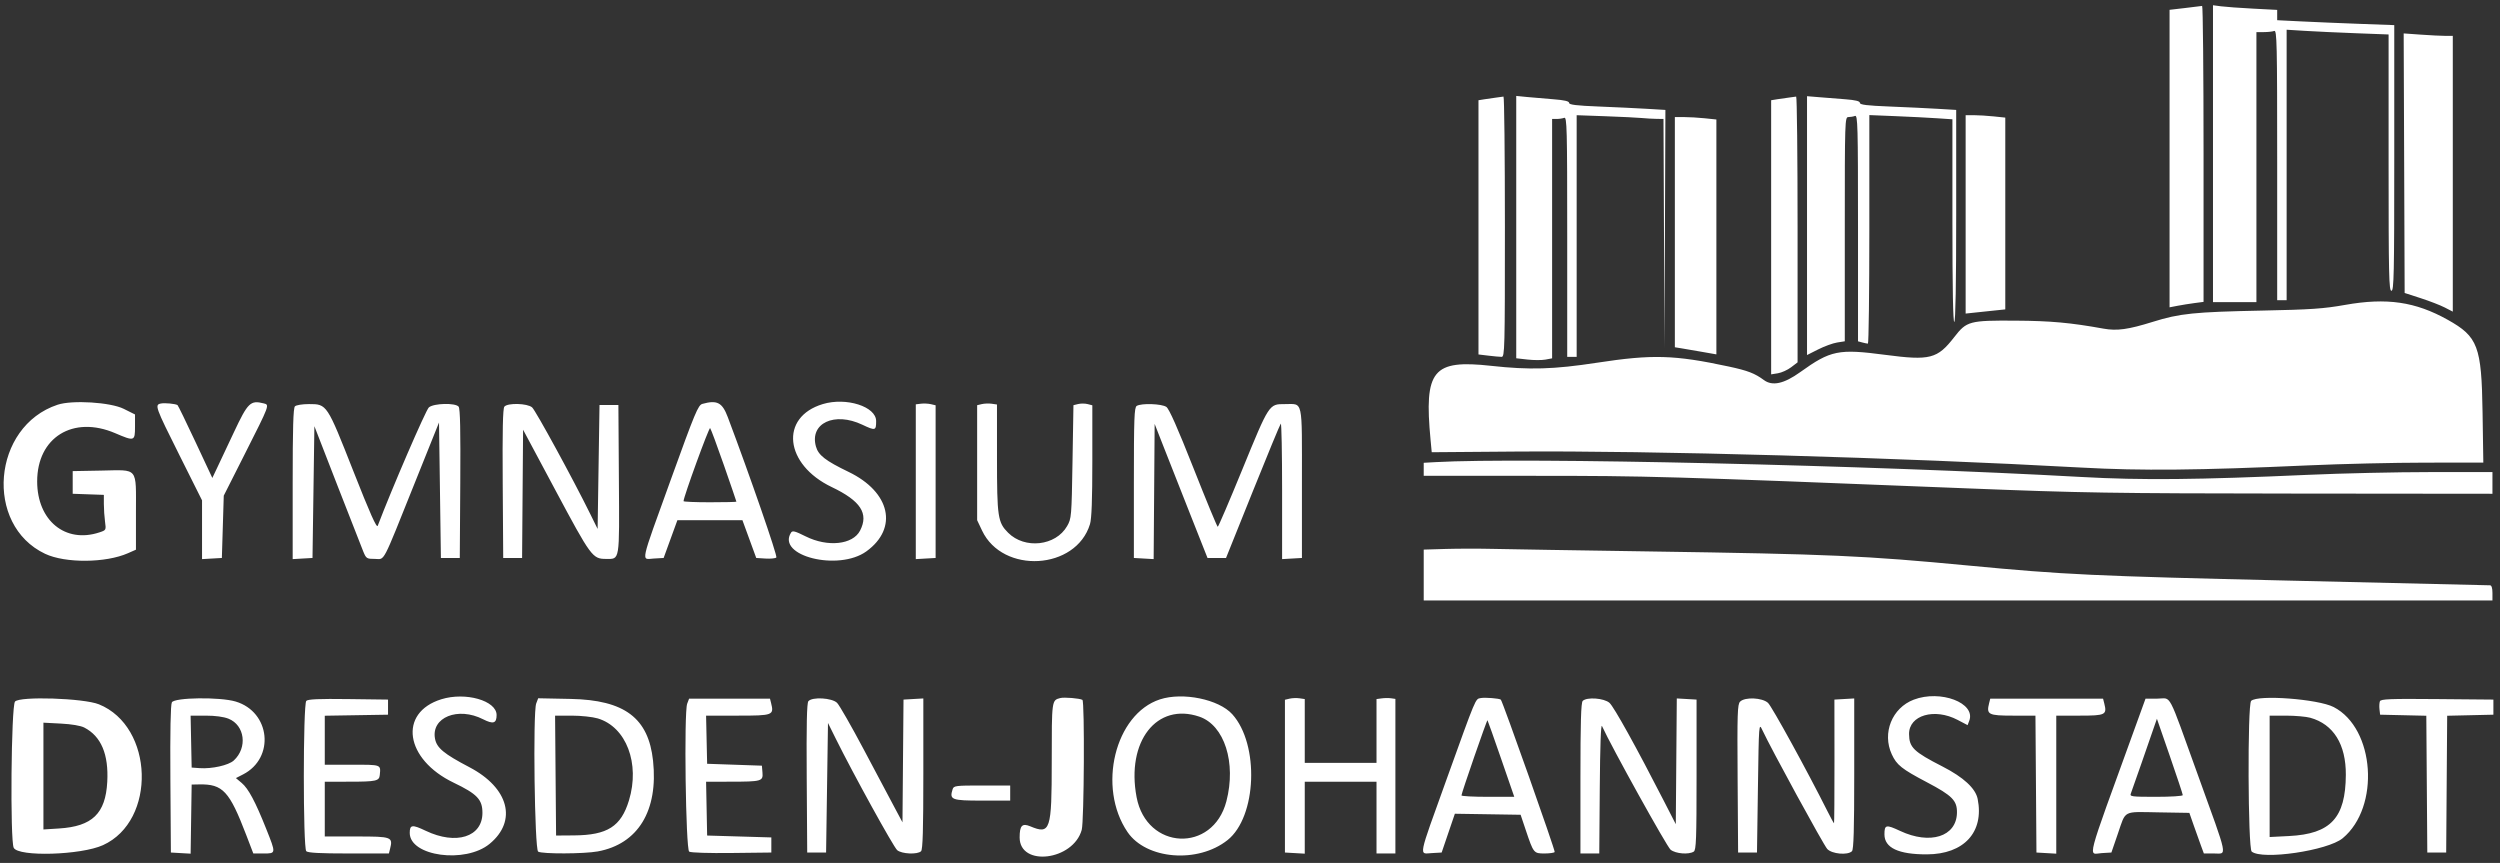 <svg id="svg" xmlns="http://www.w3.org/2000/svg" xmlns:xlink="http://www.w3.org/1999/xlink" width="400" height="138.066" viewBox="0, 0, 400,138.066"><rect x="0" y="0" width="400" height="138.066" fill="#333333" stroke="none"/><g id="svgg"><path id="path0" d="M349.622 1.281 L 347.130 1.571 347.130 25.371 L 347.130 49.171 348.414 48.925 C 349.120 48.789,350.344 48.594,351.133 48.490 L 352.568 48.301 352.568 24.604 C 352.568 11.570,352.466 0.925,352.341 0.948 C 352.217 0.972,350.993 1.121,349.622 1.281 M354.079 24.588 L 354.079 48.338 357.553 48.338 L 361.027 48.338 361.027 26.737 L 361.027 5.136 362.211 5.136 C 362.862 5.136,363.610 5.053,363.873 4.953 C 364.306 4.786,364.350 6.800,364.350 26.403 L 364.350 48.036 365.106 48.036 L 365.861 48.036 365.861 26.396 L 365.861 4.756 368.807 4.939 C 370.427 5.039,374.097 5.210,376.964 5.318 L 382.175 5.515 382.175 26.020 C 382.175 44.046,382.230 46.526,382.628 46.526 C 383.027 46.526,383.082 43.963,383.082 25.273 L 383.082 4.020 377.568 3.818 C 374.535 3.707,370.321 3.530,368.202 3.425 L 364.350 3.233 364.350 2.408 L 364.350 1.583 360.498 1.382 C 358.380 1.271,356.069 1.103,355.363 1.009 L 354.079 0.838 354.079 24.588 M384.666 26.112 L 384.743 46.876 387.311 47.708 C 388.724 48.165,390.457 48.836,391.163 49.200 L 392.447 49.861 392.447 27.801 L 392.447 5.740 391.285 5.740 C 390.646 5.740,388.878 5.652,387.355 5.544 L 384.588 5.347 384.666 26.112 M239.426 15.608 C 238.927 15.669,238.078 15.791,237.538 15.879 L 236.556 16.039 236.556 36.376 L 236.556 56.713 238.142 56.904 C 239.014 57.009,239.966 57.096,240.257 57.097 C 240.755 57.100,240.785 55.907,240.785 36.254 C 240.785 24.789,240.684 15.428,240.559 15.453 C 240.434 15.478,239.924 15.548,239.426 15.608 M242.598 36.336 L 242.598 57.324 244.407 57.528 C 245.401 57.641,246.693 57.643,247.277 57.534 L 248.338 57.335 248.338 38.184 L 248.338 19.033 249.069 19.033 C 249.471 19.033,250.015 18.951,250.277 18.850 C 250.710 18.684,250.755 20.484,250.755 37.883 L 250.755 57.100 251.511 57.100 L 252.266 57.100 252.266 37.766 L 252.266 18.433 256.873 18.598 C 259.407 18.688,262.024 18.817,262.689 18.883 C 263.353 18.949,264.406 19.009,265.028 19.018 L 266.158 19.033 266.239 37.387 L 266.319 55.740 266.392 36.664 L 266.465 17.588 263.520 17.411 C 261.900 17.313,258.433 17.148,255.816 17.044 C 252.228 16.901,251.057 16.759,251.057 16.465 C 251.057 16.193,250.301 16.017,248.565 15.884 C 247.194 15.779,245.291 15.615,244.335 15.521 L 242.598 15.349 242.598 36.336 M286.254 15.608 C 285.755 15.669,284.906 15.791,284.366 15.879 L 283.384 16.039 283.384 37.969 L 283.384 59.898 284.469 59.722 C 285.066 59.625,286.018 59.192,286.584 58.760 L 287.613 57.975 287.613 36.692 C 287.613 24.986,287.511 15.428,287.387 15.453 C 287.262 15.478,286.752 15.548,286.254 15.608 M289.124 36.099 L 289.124 56.806 290.914 55.903 C 291.898 55.406,293.257 54.911,293.935 54.802 L 295.166 54.606 295.166 36.668 C 295.166 19.187,295.181 18.731,295.746 18.731 C 296.064 18.731,296.540 18.649,296.803 18.548 C 297.236 18.382,297.281 20.086,297.281 36.488 L 297.281 54.612 297.961 54.794 C 298.335 54.895,298.742 54.979,298.867 54.981 C 298.992 54.983,299.094 46.756,299.094 36.699 L 299.094 18.414 303.248 18.583 C 305.532 18.676,308.523 18.827,309.894 18.920 L 312.387 19.087 312.387 35.392 C 312.387 46.185,312.489 51.634,312.689 51.511 C 312.884 51.390,312.991 45.375,312.991 34.456 L 312.991 17.588 310.045 17.411 C 308.425 17.313,304.958 17.148,302.341 17.044 C 298.717 16.900,297.583 16.761,297.583 16.459 C 297.583 16.183,296.878 16.009,295.242 15.882 C 293.954 15.783,292.051 15.632,291.012 15.546 L 289.124 15.391 289.124 36.099 M314.502 34.300 L 314.502 50.172 315.937 50.018 C 316.726 49.934,318.153 49.783,319.109 49.684 L 320.846 49.503 320.846 34.160 L 320.846 18.817 318.989 18.623 C 317.968 18.516,316.540 18.429,315.817 18.429 L 314.502 18.429 314.502 34.300 M267.976 37.146 L 267.976 55.562 268.958 55.720 C 269.498 55.808,270.993 56.064,272.281 56.290 L 274.622 56.701 274.622 37.910 L 274.622 19.119 272.765 18.925 C 271.744 18.818,270.249 18.731,269.442 18.731 L 267.976 18.731 267.976 37.146 M375.227 48.782 C 371.762 49.397,369.761 49.534,361.934 49.693 C 351.044 49.914,348.758 50.149,344.467 51.489 C 340.515 52.723,338.716 52.972,336.556 52.581 C 331.290 51.629,328.126 51.341,322.526 51.305 C 315.104 51.257,314.668 51.373,312.688 53.927 C 309.982 57.419,308.809 57.721,301.636 56.775 C 294.153 55.789,292.916 56.040,288.024 59.548 C 285.432 61.406,283.579 61.811,282.230 60.813 C 280.762 59.728,279.643 59.298,276.586 58.642 C 267.894 56.777,264.389 56.677,255.513 58.037 C 248.591 59.098,244.743 59.211,238.602 58.535 C 229.224 57.503,227.834 59.200,228.891 70.393 L 229.076 72.356 242.408 72.250 C 264.155 72.077,303.758 73.196,333.082 74.814 C 342.650 75.342,351.658 75.254,369.335 74.460 C 374.653 74.222,383.127 74.024,388.168 74.022 L 397.332 74.018 397.209 65.937 C 397.049 55.399,396.473 53.871,391.642 51.169 C 386.456 48.269,381.870 47.602,375.227 48.782 M9.215 64.757 C -1.238 68.221,-2.558 83.985,7.217 88.609 C 10.438 90.133,16.907 90.087,20.468 88.516 L 21.752 87.949 21.752 82.063 C 21.752 74.615,22.219 75.185,16.209 75.294 L 11.631 75.378 11.631 77.190 L 11.631 79.003 14.124 79.091 L 16.616 79.179 16.616 80.635 C 16.616 81.436,16.701 82.706,16.804 83.457 C 16.990 84.816,16.985 84.826,15.892 85.186 C 10.455 86.980,5.955 83.294,5.947 77.039 C 5.939 69.981,11.687 66.421,18.429 69.309 C 21.514 70.631,21.601 70.602,21.601 68.278 L 21.601 66.314 19.805 65.417 C 17.683 64.357,11.570 63.976,9.215 64.757 M25.755 64.561 C 24.717 64.765,24.819 65.050,28.701 72.810 L 32.326 80.056 32.326 84.757 L 32.326 89.458 33.912 89.366 L 35.498 89.275 35.650 84.290 L 35.801 79.305 39.159 72.659 C 43.191 64.679,43.152 64.781,42.184 64.538 C 40.070 64.008,39.662 64.404,37.428 69.154 C 36.286 71.580,35.042 74.219,34.663 75.019 L 33.974 76.474 31.265 70.687 C 29.776 67.505,28.487 64.861,28.402 64.812 C 28.026 64.596,26.374 64.439,25.755 64.561 M112.387 64.620 C 111.702 64.809,111.227 65.949,107.327 76.750 C 102.321 90.614,102.565 89.484,104.601 89.366 L 106.182 89.275 107.282 86.254 L 108.382 83.233 113.585 83.233 L 118.789 83.233 119.894 86.254 L 120.998 89.275 122.475 89.369 C 123.287 89.420,124.071 89.343,124.216 89.198 C 124.434 88.980,119.969 76.078,116.440 66.727 C 115.560 64.395,114.739 63.968,112.387 64.620 M131.651 64.651 C 124.704 66.743,125.516 74.319,133.074 77.928 C 137.715 80.145,139.026 82.162,137.608 84.904 C 136.445 87.154,132.421 87.577,128.903 85.819 C 127.193 84.964,126.792 84.861,126.566 85.218 C 124.201 88.956,134.179 91.436,138.625 88.216 C 143.753 84.501,142.457 78.726,135.772 75.501 C 132.067 73.714,130.933 72.831,130.547 71.431 C 129.520 67.713,133.509 65.843,137.965 67.951 C 140.066 68.945,140.181 68.915,140.181 67.368 C 140.181 65.046,135.399 63.523,131.651 64.651 M147.356 64.591 L 146.526 64.693 146.526 77.075 L 146.526 89.458 148.112 89.366 L 149.698 89.275 149.698 77.061 L 149.698 64.847 148.943 64.668 C 148.527 64.570,147.813 64.535,147.356 64.591 M157.096 64.654 L 156.344 64.832 156.344 74.032 L 156.344 83.233 157.130 84.894 C 160.444 91.901,172.163 91.205,174.396 83.869 C 174.661 82.997,174.773 79.986,174.773 73.738 L 174.773 64.848 174.018 64.653 C 173.603 64.546,172.923 64.542,172.508 64.644 L 171.752 64.830 171.601 73.880 C 171.454 82.709,171.433 82.961,170.735 84.179 C 168.916 87.352,163.968 87.907,161.298 85.236 C 159.647 83.585,159.520 82.729,159.518 73.222 L 159.517 64.721 158.682 64.599 C 158.223 64.531,157.509 64.556,157.096 64.654 M47.190 65.015 C 46.920 65.285,46.828 68.456,46.828 77.418 L 46.828 89.458 48.414 89.366 L 50.000 89.275 50.151 78.733 L 50.302 68.190 53.986 77.675 C 56.012 82.892,57.883 87.670,58.144 88.293 C 58.593 89.366,58.691 89.426,59.989 89.426 C 61.632 89.426,61.006 90.623,66.379 77.229 L 70.242 67.600 70.393 78.438 L 70.544 89.275 72.054 89.275 L 73.565 89.275 73.644 77.377 C 73.701 68.845,73.626 65.361,73.380 65.065 C 72.853 64.430,69.417 64.514,68.620 65.181 C 68.138 65.585,62.649 78.291,60.437 84.124 C 60.273 84.557,59.236 82.233,56.529 75.363 C 52.301 64.632,52.315 64.653,49.439 64.653 C 48.375 64.653,47.395 64.811,47.190 65.015 M80.698 65.065 C 80.452 65.361,80.378 68.845,80.435 77.377 L 80.514 89.275 82.024 89.275 L 83.535 89.275 83.614 79.015 L 83.694 68.755 88.855 78.411 C 94.568 89.100,94.808 89.426,96.959 89.426 C 99.202 89.426,99.110 89.996,99.022 76.702 L 98.943 64.804 97.432 64.804 L 95.921 64.804 95.770 74.717 L 95.619 84.631 94.457 82.270 C 91.696 76.664,85.698 65.666,85.137 65.181 C 84.370 64.519,81.220 64.436,80.698 65.065 M181.873 64.948 C 181.483 65.195,181.420 66.899,181.420 77.255 L 181.420 89.275 183.002 89.366 L 184.584 89.457 184.664 78.641 L 184.743 67.825 186.223 71.601 C 187.037 73.678,188.940 78.505,190.452 82.326 L 193.202 89.275 194.683 89.275 L 196.165 89.275 200.441 78.633 C 202.793 72.781,204.811 67.898,204.926 67.783 C 205.042 67.667,205.136 72.497,205.136 78.515 L 205.136 89.458 206.722 89.366 L 208.308 89.275 208.308 77.255 C 208.308 63.597,208.541 64.665,205.566 64.657 C 203.035 64.651,203.087 64.570,198.756 75.149 C 196.699 80.174,194.936 84.287,194.839 84.288 C 194.742 84.289,193.000 80.077,190.967 74.927 C 188.429 68.500,187.066 65.422,186.619 65.109 C 185.886 64.595,182.608 64.484,181.873 64.948 M115.833 74.452 C 116.929 77.599,117.825 80.216,117.825 80.268 C 117.825 80.320,115.921 80.363,113.595 80.363 C 111.269 80.363,109.366 80.283,109.366 80.186 C 109.366 79.518,113.445 68.312,113.621 68.497 C 113.742 68.626,114.738 71.306,115.833 74.452 M229.683 73.940 L 227.795 74.047 227.795 75.090 L 227.795 76.133 245.579 76.133 C 263.589 76.133,266.461 76.216,314.653 78.134 C 333.028 78.865,337.841 78.943,366.843 78.971 L 398.791 79.003 398.791 77.266 L 398.792 75.529 388.897 75.533 C 383.455 75.535,374.653 75.732,369.335 75.971 C 351.601 76.767,342.654 76.853,333.082 76.319 C 299.243 74.433,243.561 73.151,229.683 73.940 M231.344 87.830 L 227.795 87.935 227.795 92.004 L 227.795 96.073 313.293 96.073 L 398.792 96.073 398.792 94.864 C 398.792 94.102,398.652 93.653,398.414 93.649 C 398.206 93.646,383.761 93.308,366.314 92.899 C 334.730 92.158,330.366 91.953,314.955 90.487 C 298.252 88.898,292.976 88.665,263.746 88.228 C 252.364 88.058,241.216 87.876,238.973 87.823 C 236.730 87.769,233.297 87.773,231.344 87.830 M70.613 111.881 C 63.688 114.035,64.790 121.487,72.586 125.230 C 76.346 127.035,77.190 127.921,77.190 130.060 C 77.190 133.916,72.981 135.247,68.121 132.928 C 65.943 131.888,65.559 131.940,65.559 133.270 C 65.559 137.006,74.453 138.219,78.341 135.014 C 82.806 131.334,81.413 126.059,75.103 122.752 C 71.010 120.607,69.879 119.669,69.601 118.191 C 68.960 114.775,73.281 113.034,77.304 115.087 C 78.918 115.910,79.456 115.740,79.456 114.407 C 79.456 112.099,74.481 110.678,70.613 111.881 M169.637 111.688 C 168.271 112.049,168.278 111.997,168.278 121.809 C 168.278 132.911,168.064 133.557,164.837 132.209 C 163.546 131.669,163.142 132.093,163.142 133.988 C 163.142 138.739,171.714 137.696,173.076 132.779 C 173.456 131.408,173.559 112.209,173.187 111.981 C 172.783 111.732,170.259 111.524,169.637 111.688 M185.596 111.899 C 178.389 114.246,175.524 125.959,180.403 133.128 C 183.396 137.523,191.641 138.190,196.400 134.421 C 201.089 130.707,201.528 119.108,197.162 114.275 C 195.006 111.888,189.257 110.707,185.596 111.899 M206.340 111.783 L 205.589 111.961 205.589 124.183 L 205.589 136.405 207.175 136.496 L 208.761 136.587 208.761 130.831 L 208.761 125.076 214.502 125.076 L 220.242 125.076 220.242 130.816 L 220.242 136.556 221.752 136.556 L 223.263 136.556 223.263 124.190 L 223.263 111.825 222.583 111.726 C 222.209 111.671,221.529 111.677,221.073 111.739 L 220.242 111.851 220.242 116.953 L 220.242 122.054 214.502 122.054 L 208.761 122.054 208.761 116.953 L 208.761 111.851 207.927 111.729 C 207.467 111.661,206.754 111.686,206.340 111.783 M236.908 111.691 C 236.039 111.864,236.253 111.353,231.410 124.811 C 226.834 137.528,227.017 136.615,229.079 136.496 L 230.665 136.405 231.721 133.301 L 232.778 130.198 238.039 130.280 L 243.299 130.363 244.119 132.804 C 245.367 136.519,245.397 136.556,247.123 136.556 C 247.938 136.556,248.670 136.450,248.750 136.321 C 248.874 136.121,240.418 112.204,240.132 111.944 C 239.910 111.742,237.571 111.559,236.908 111.691 M306.199 111.946 C 302.725 113.268,301.112 117.285,302.686 120.695 C 303.474 122.403,304.277 123.041,308.313 125.165 C 312.375 127.303,313.156 128.100,313.113 130.064 C 313.031 133.861,308.827 135.197,304.029 132.952 C 301.756 131.888,301.511 131.942,301.511 133.506 C 301.511 135.655,303.761 136.712,308.308 136.698 C 314.237 136.680,317.487 133.131,316.427 127.832 C 316.089 126.139,314.160 124.360,310.799 122.640 C 306.173 120.273,305.469 119.591,305.449 117.452 C 305.420 114.432,309.516 113.239,313.223 115.187 L 314.814 116.023 315.081 115.323 C 316.163 112.475,310.483 110.315,306.199 111.946 M2.401 112.254 C 1.788 112.992,1.601 134.487,2.197 135.650 C 2.953 137.122,12.958 136.824,16.479 135.224 C 25.072 131.319,24.633 116.245,15.823 112.689 C 13.380 111.704,3.134 111.372,2.401 112.254 M27.500 112.373 C 27.291 112.764,27.210 116.949,27.262 124.685 L 27.341 136.405 28.921 136.496 L 30.500 136.587 30.582 131.058 L 30.665 125.529 31.873 125.506 C 35.652 125.434,36.702 126.563,39.402 133.610 L 40.530 136.556 42.168 136.556 C 44.181 136.556,44.177 136.591,42.593 132.616 C 40.861 128.268,39.745 126.177,38.677 125.278 L 37.745 124.494 38.887 123.908 C 44.021 121.275,43.268 113.898,37.695 112.243 C 35.183 111.497,27.919 111.590,27.500 112.373 M49.009 112.139 C 48.483 112.665,48.477 135.668,49.003 136.193 C 49.262 136.453,51.197 136.556,55.795 136.556 L 62.224 136.556 62.408 135.822 C 62.889 133.906,62.704 133.837,57.079 133.837 L 51.964 133.837 51.964 129.456 L 51.964 125.076 55.967 125.071 C 60.185 125.066,60.676 124.957,60.765 124.005 C 60.925 122.301,61.073 122.356,56.344 122.356 L 51.964 122.356 51.964 118.436 L 51.964 114.516 57.024 114.433 L 62.085 114.350 62.085 113.142 L 62.085 111.934 55.731 111.852 C 51.043 111.792,49.281 111.867,49.009 112.139 M85.794 112.555 C 85.250 113.985,85.536 135.902,86.103 136.260 C 86.725 136.653,93.441 136.630,95.639 136.228 C 102.087 135.046,105.343 129.711,104.489 121.724 C 103.757 114.874,99.937 112.002,91.325 111.828 L 86.110 111.723 85.794 112.555 M109.952 112.585 C 109.419 113.987,109.715 135.908,110.272 136.264 C 110.534 136.431,113.400 136.522,117.069 136.479 L 123.414 136.405 123.414 135.196 L 123.414 133.988 118.278 133.837 L 113.142 133.686 113.058 129.381 L 112.974 125.076 116.835 125.071 C 121.875 125.066,122.112 124.998,121.995 123.601 L 121.903 122.508 117.523 122.356 L 113.142 122.205 113.057 118.353 L 112.973 114.502 118.083 114.502 C 123.698 114.502,123.864 114.438,123.370 112.471 L 123.197 111.782 116.727 111.782 L 110.257 111.782 109.952 112.585 M129.339 112.195 C 129.093 112.491,129.018 115.975,129.075 124.507 L 129.154 136.405 130.665 136.405 L 132.175 136.405 132.326 126.040 L 132.477 115.675 133.734 118.210 C 136.531 123.851,142.967 135.532,143.552 136.027 C 144.280 136.644,146.810 136.754,147.372 136.193 C 147.641 135.924,147.734 132.752,147.734 123.791 L 147.734 111.751 146.148 111.842 L 144.562 111.934 144.479 121.752 L 144.396 131.571 143.106 129.154 C 142.397 127.825,140.196 123.678,138.214 119.940 C 136.233 116.201,134.307 112.836,133.936 112.462 C 133.130 111.652,129.943 111.467,129.339 112.195 M253.233 112.145 C 252.963 112.415,252.870 115.582,252.870 124.532 L 252.870 136.556 254.377 136.556 L 255.883 136.556 255.963 126.057 C 256.013 119.460,256.144 115.783,256.317 116.163 C 257.810 119.451,266.709 135.496,267.297 135.957 C 268.111 136.598,270.193 136.768,270.997 136.260 C 271.387 136.014,271.450 134.310,271.450 123.954 L 271.450 111.934 269.868 111.842 L 268.286 111.751 268.207 121.812 L 268.127 131.873 266.192 128.097 C 261.822 119.568,258.237 113.102,257.523 112.462 C 256.667 111.696,253.887 111.490,253.233 112.145 M278.417 112.261 C 277.994 112.683,277.948 114.112,278.018 124.572 L 278.097 136.405 279.607 136.405 L 281.118 136.405 281.269 126.016 C 281.419 115.687,281.423 115.633,281.970 116.801 C 283.408 119.875,291.770 135.198,292.357 135.834 C 293.101 136.642,295.636 136.872,296.314 136.193 C 296.584 135.924,296.677 132.752,296.677 123.791 L 296.677 111.751 295.091 111.842 L 293.505 111.934 293.515 121.828 C 293.520 127.270,293.488 131.722,293.444 131.722 C 293.399 131.722,292.936 130.872,292.414 129.834 C 289.097 123.228,283.503 113.035,282.881 112.462 C 281.960 111.616,279.187 111.490,278.417 112.261 M318.256 112.516 C 317.801 114.331,318.128 114.502,322.071 114.502 L 325.672 114.502 325.752 125.453 L 325.831 136.405 327.417 136.496 L 329.003 136.587 329.003 125.544 L 329.003 114.502 332.759 114.502 C 336.882 114.502,337.141 114.374,336.686 112.563 L 336.490 111.782 327.465 111.782 L 318.441 111.782 318.256 112.516 M341.450 116.843 C 333.561 138.599,334.080 136.627,336.283 136.496 L 337.823 136.405 338.858 133.392 C 340.171 129.570,339.581 129.881,345.338 129.977 L 350.298 130.060 350.983 132.024 C 351.359 133.104,351.881 134.566,352.143 135.272 L 352.618 136.556 354.255 136.556 C 356.365 136.556,356.588 137.642,351.682 124.053 C 346.695 110.241,347.511 111.782,345.189 111.782 L 343.285 111.782 341.450 116.843 M360.181 112.145 C 359.583 112.743,359.669 135.753,360.271 136.253 C 361.945 137.642,372.430 136.104,374.828 134.118 C 380.851 129.130,379.991 116.544,373.393 113.131 C 370.896 111.839,361.210 111.116,360.181 112.145 M380.785 112.206 C 380.694 112.443,380.664 113.023,380.718 113.494 L 380.816 114.350 384.513 114.435 L 388.210 114.520 388.289 125.462 L 388.369 136.405 389.879 136.405 L 391.390 136.405 391.469 125.462 L 391.548 114.520 395.245 114.435 L 398.943 114.350 398.943 113.142 L 398.943 111.934 389.947 111.853 C 382.371 111.786,380.925 111.842,380.785 112.206 M191.897 114.666 C 195.911 116.034,197.828 122.039,196.221 128.209 C 194.057 136.518,183.456 136.031,181.855 127.549 C 180.172 118.630,185.074 112.342,191.897 114.666 M36.561 114.992 C 39.179 116.040,39.633 119.626,37.406 121.677 C 36.571 122.445,33.900 123.044,31.940 122.902 L 30.665 122.810 30.581 118.656 L 30.497 114.502 32.916 114.502 C 34.444 114.502,35.787 114.682,36.561 114.992 M95.640 114.946 C 100.203 116.307,102.429 122.157,100.634 128.068 C 99.367 132.239,97.187 133.627,91.843 133.665 L 88.973 133.686 88.893 124.094 L 88.813 114.502 91.482 114.502 C 92.954 114.502,94.818 114.701,95.640 114.946 M369.637 114.840 C 373.358 115.873,375.364 119.094,375.333 123.986 C 375.290 130.872,372.919 133.425,366.251 133.765 L 363.142 133.924 363.142 124.213 L 363.142 114.502 365.785 114.503 C 367.239 114.504,368.972 114.656,369.637 114.840 M240.181 121.406 L 242.283 127.492 238.060 127.492 C 235.737 127.492,233.836 127.390,233.834 127.266 C 233.830 126.918,237.904 115.145,237.997 115.238 C 238.041 115.282,239.024 118.058,240.181 121.406 M349.245 127.222 C 349.245 127.371,347.327 127.492,344.983 127.492 C 341.044 127.492,340.737 127.452,340.934 126.964 C 341.051 126.673,341.828 124.464,342.661 122.054 C 343.494 119.645,344.385 117.073,344.641 116.338 L 345.107 115.003 347.176 120.977 C 348.314 124.263,349.245 127.074,349.245 127.222 M13.491 116.411 C 16.183 117.804,17.404 120.697,17.161 125.114 C 16.884 130.177,14.762 132.222,9.441 132.557 L 6.949 132.714 6.949 124.171 L 6.949 115.628 9.745 115.774 C 11.473 115.864,12.904 116.108,13.491 116.411 M152.417 126.284 C 151.884 127.962,152.233 128.097,157.120 128.097 L 161.631 128.097 161.631 126.888 L 161.631 125.680 157.120 125.680 C 152.874 125.680,152.597 125.715,152.417 126.284 " stroke="none" fill="#ffffff" fill-rule="evenodd"></path></g></svg>